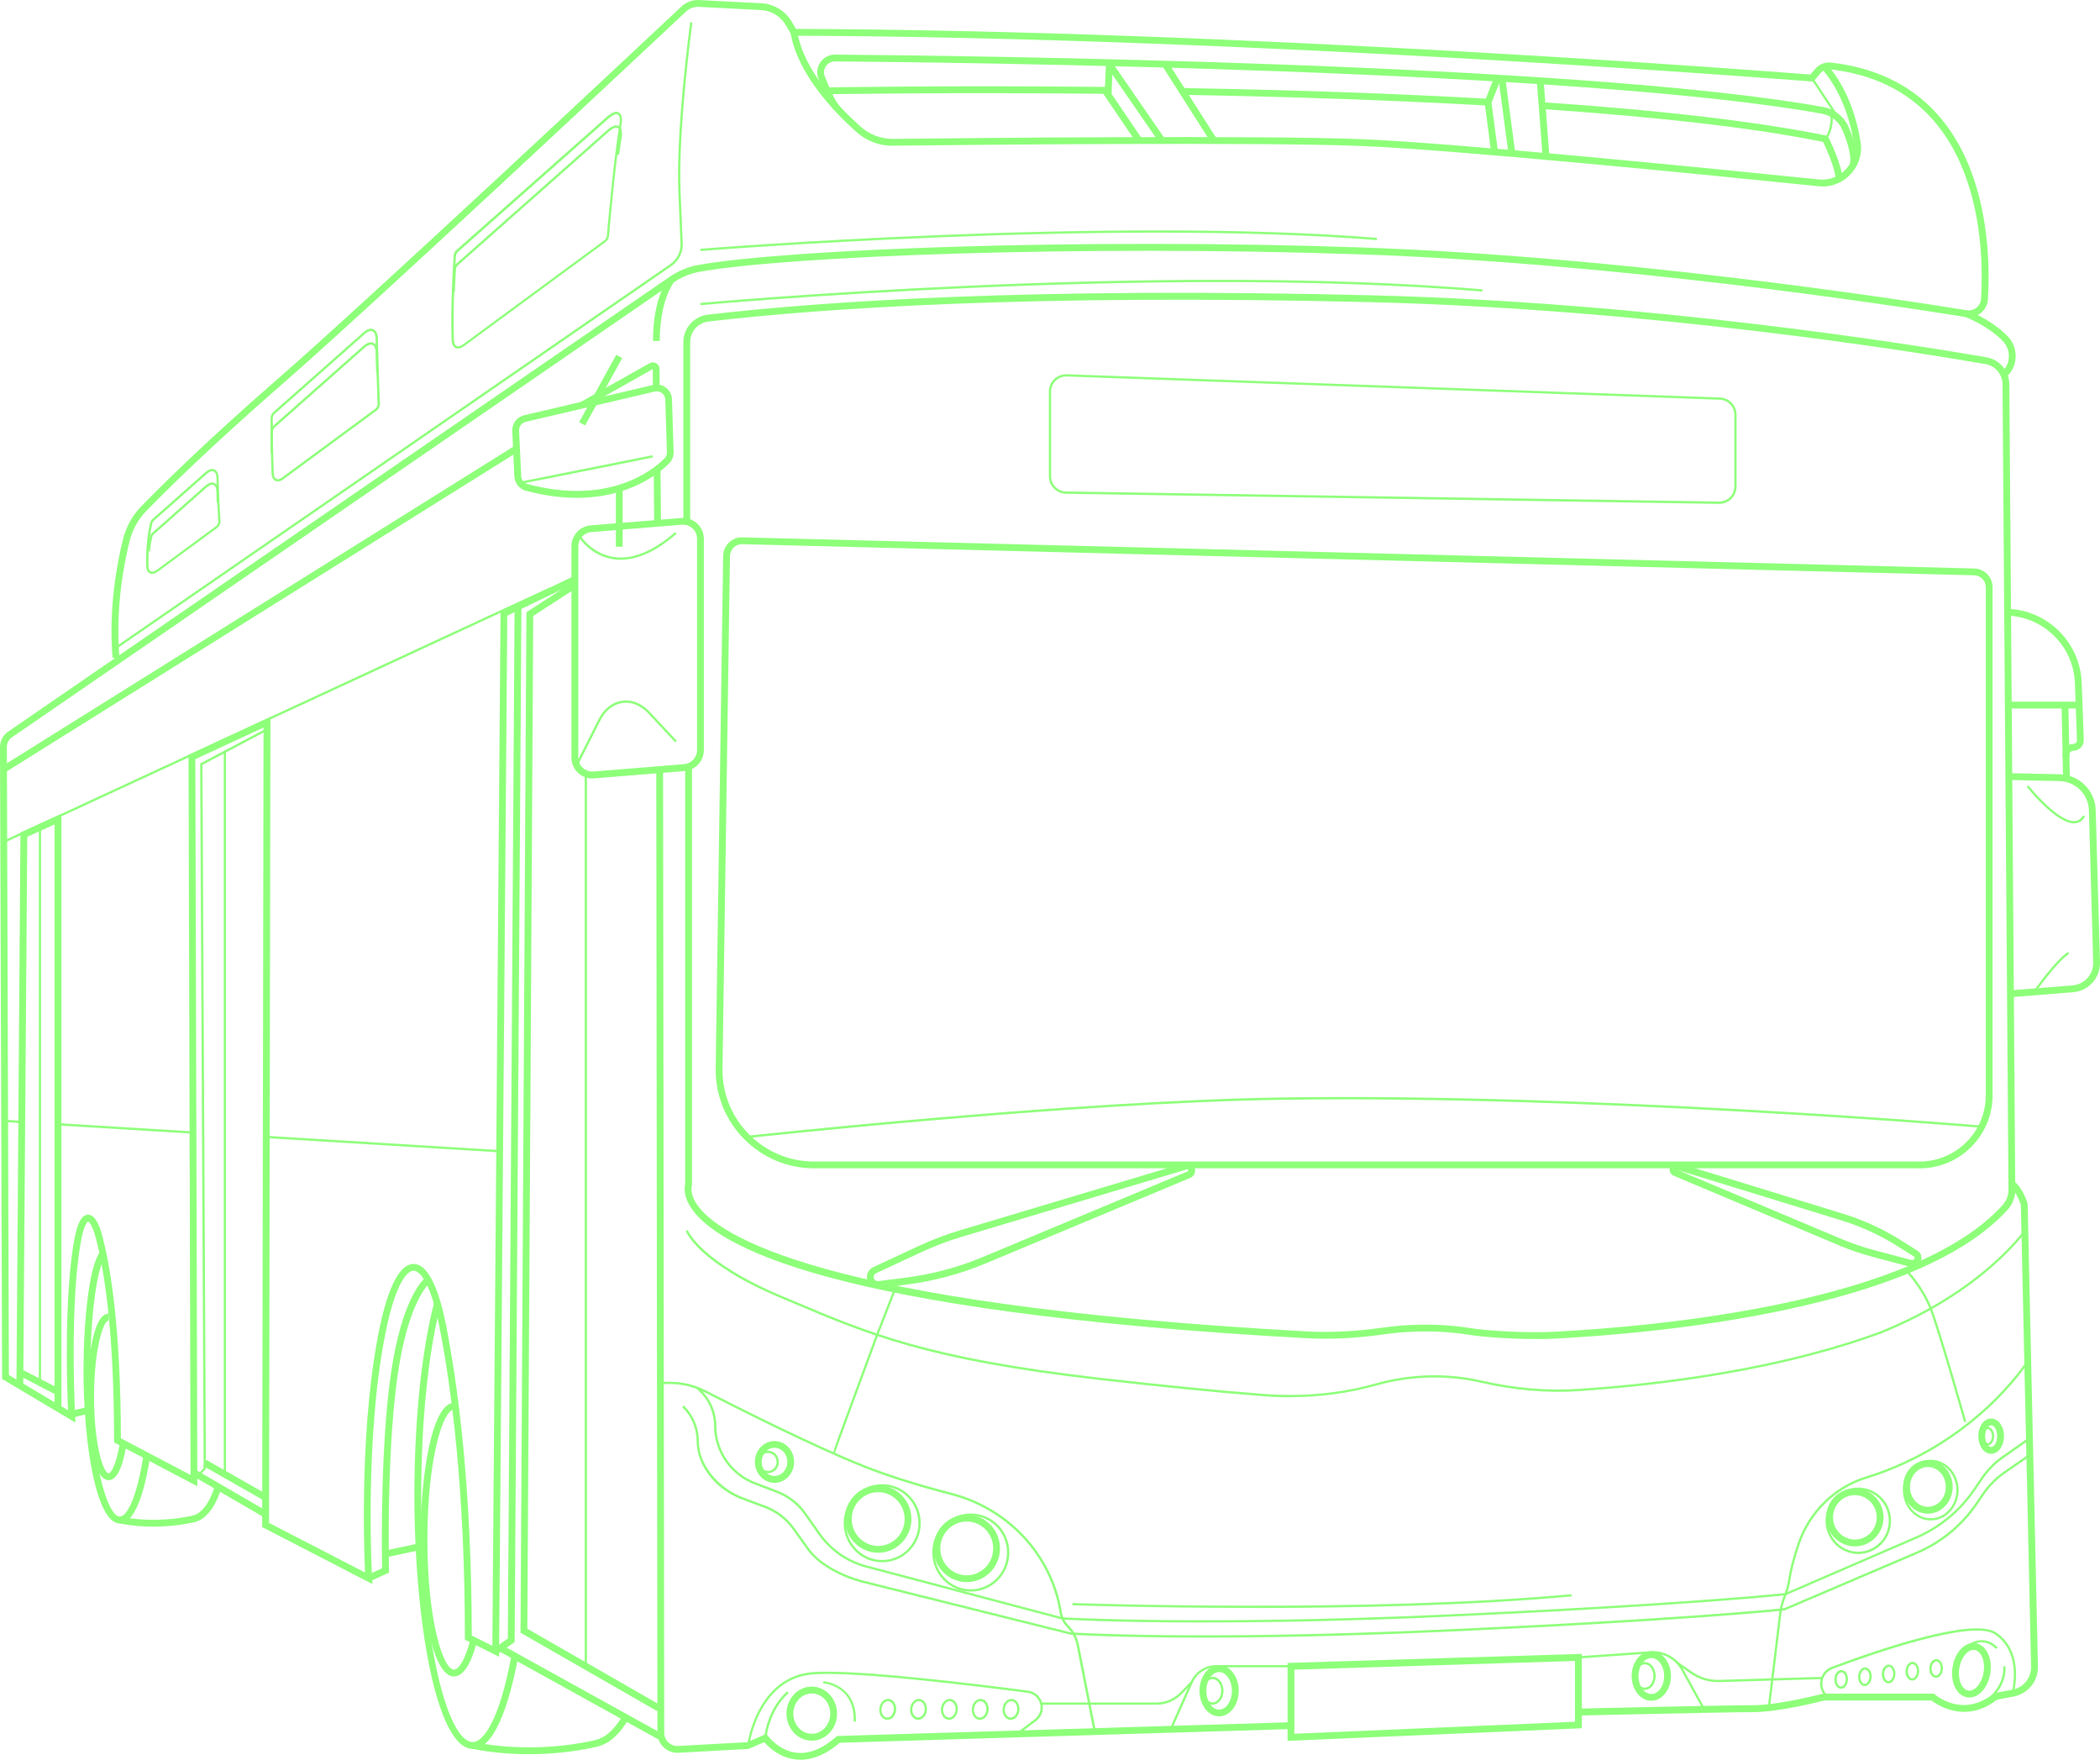 <?xml version="1.0" encoding="UTF-8"?> <svg xmlns="http://www.w3.org/2000/svg" id="_Слой_2" data-name="Слой 2" viewBox="0 0 382.01 320.07"><defs><style> .cls-1 { fill: #8dff79; stroke-width: 0px; } </style></defs><g id="_Слой_1-2" data-name="Слой 1"><g><path class="cls-1" d="m286.89,312.02l-.03-1.24c.27,0,27.01-.62,31.93-.62s12.68-2.07,12.76-2.09l.16-.02h20.1l.18.16c.2.18,5.04,4.3,10.63-.14l.12-.1,3.33-.63c2.02-.38,3.45-2.15,3.4-4.21l-1.86-84.01c-.27-.78-1.05-2.66-1.94-3.2l.65-1.06c1.48.9,2.4,3.66,2.5,3.97l.03.18,1.87,84.11c.06,2.66-1.8,4.95-4.41,5.45l-3.03.58c-5.71,4.44-10.86.97-11.91.16h-19.57c-.89.23-8.21,2.11-13,2.11s-31.63.61-31.9.62Z"></path><path class="cls-1" d="m145.61,320.07c-.31,0-.61-.02-.91-.05-2.96-.35-4.94-2.29-5.67-3.14l-2.88,1.23-12.72.7c-1.02.05-1.96-.3-2.7-.99-.73-.69-1.14-1.63-1.14-2.64l-.21-175.17h1.24s.21,175.17.21,175.17c0,.66.27,1.28.75,1.74.48.46,1.12.69,1.78.65l12.61-.69,3.46-1.52.29.41s1.95,2.66,5.14,3.03c2.32.27,4.75-.71,7.24-2.89l.17-.15,82.07-2.49.04,1.24-81.62,2.48c-2.4,2.05-4.79,3.09-7.13,3.09Z"></path><path class="cls-1" d="m107.75,141.6c-.95,0-1.88-.36-2.58-1.01-.78-.72-1.22-1.74-1.22-2.79v-38.45c0-1.96,1.53-3.63,3.49-3.79l16.49-1.34c1.05-.09,2.11.28,2.88.99.78.72,1.23,1.74,1.23,2.79v38.45c0,1.96-1.53,3.63-3.49,3.79l-16.49,1.34c-.1,0-.2.01-.31.01Zm16.5-46.16c-.07,0-.14,0-.21,0l-16.49,1.34c-1.32.11-2.35,1.23-2.35,2.55v38.45c0,.72.29,1.39.82,1.88.53.49,1.22.73,1.94.67l16.49-1.34c1.32-.11,2.35-1.23,2.35-2.55v-38.45c0-.72-.29-1.39-.82-1.88-.48-.44-1.08-.68-1.73-.68Z"></path><path class="cls-1" d="m104.93,90.55c-2.75,0-5.84-.37-9.27-1.29-1.19-.32-2.03-1.36-2.09-2.58l-.38-8.3c-.06-1.34.84-2.54,2.15-2.85l23.47-5.51c.82-.19,1.67,0,2.34.5.67.51,1.07,1.29,1.09,2.13l.3,9.57c.02.77-.28,1.53-.82,2.07-1.72,1.72-7.18,6.26-16.8,6.26Zm14.53-19.37c-.12,0-.24.01-.36.04l-23.47,5.51c-.73.17-1.23.84-1.2,1.58l.38,8.3c.03.68.5,1.26,1.17,1.44,14.82,3.95,22.79-2.56,24.88-4.65.31-.31.47-.71.46-1.15l-.3-9.57c-.01-.47-.24-.9-.61-1.18-.28-.21-.61-.32-.95-.32Z"></path><path class="cls-1" d="m94.64,88.03l-.08-.41c.12-.02,12.58-2.49,24.12-4.82l.08.41c-11.54,2.33-24,4.8-24.12,4.82Z"></path><path class="cls-1" d="m279.38,243.55c-4.24,0-9.21-.3-12.38-.8-6.18-.96-11.82-.54-15.45-.02-4.83.69-9.56.91-14.06.67-86.94-4.79-107.37-16.93-111.81-23.75-1.42-2.18-1.16-3.77-1.04-4.22v-75.96h1.24v76.16l-.04.11s-.42,1.32.96,3.36c3.59,5.3,21.56,18.15,110.76,23.06,4.41.24,9.06.02,13.81-.66,3.72-.53,9.49-.96,15.82.03,4.04.63,11.05.94,15.63.7,19.16-1.01,65.45-5.28,81.49-23.06.69-.76,1.06-1.76,1.05-2.8l-1.08-146.46c-.01-1.83-1.33-3.38-3.13-3.69-13.47-2.33-61.38-10.04-112.17-11.27-61.38-1.48-99.18,1.1-120.09,3.53-1.91.22-3.34,1.84-3.34,3.75v32.6h-1.24v-32.6c0-2.55,1.91-4.69,4.44-4.99,20.94-2.44,58.8-5.03,120.26-3.54,50.88,1.23,98.85,8.95,112.35,11.29,2.39.41,4.14,2.48,4.16,4.91l1.08,146.46c.01,1.36-.48,2.65-1.37,3.65-16.35,18.13-63.03,22.45-82.34,23.47-1.06.06-2.25.08-3.5.08Z"></path><path class="cls-1" d="m90.77,301.34l-6.2-3.1v-.38c0-27.32-2.53-45.86-4.65-56.6-1.47-7.45-3.38-10.12-4.68-10.13h0c-1.29,0-3.24,2.63-4.84,10.02-4.21,19.43-2.73,45.61-2.71,45.88l.06,1.09-20.06-10.36v-.38s.25-145.04.25-145.04l-12.41,5.75.37,132.25-15.15-7.98v-.38c0-19.9-1.79-30.95-3.3-36.72-.74-2.86-1.41-3.08-1.42-3.08,0,0-.66.26-1.22,3.17-2.23,11.47-1.15,32.04-1.14,32.25l.06,1.16-13.35-7.94v-.35S0,135.88,0,135.88c0-1.11.54-2.16,1.46-2.79l19.54-13.44-.52.04c-.77-9.21.87-17.53,1.91-21.67.56-2.24,1.71-4.29,3.32-5.94,3.69-3.79,11.8-11.83,24.66-23.03C66.77,54.78,114.54,10.03,123.95,1.2c.87-.82,2.06-1.26,3.26-1.19l11.26.58c2.33.12,4.42,1.4,5.59,3.41l.73,1.26c81.09.26,178.22,7.8,184.54,8.3l.87-1.03c.72-.85,1.81-1.28,2.94-1.14,28.77,3.34,29.07,33.79,28.48,43.05-.06.98-.54,1.9-1.31,2.51-.77.61-1.77.88-2.74.72-14.08-2.27-63.62-9.82-110.2-11.41-50.47-1.73-103.77.28-120.03,3.16-1.75.31-3.37.97-4.82,1.97L2.17,134.11c-.58.4-.93,1.06-.92,1.76l.37,114.23,10.75,6.4c-.19-4.54-.73-21.36,1.22-31.39.54-2.78,1.33-4.14,2.4-4.17h.04c1.06,0,1.92,1.31,2.62,4.01,1.51,5.8,3.31,16.86,3.34,36.66l12.67,6.67-.37-130.98,14.9-6.9v.97s-.25,145.63-.25,145.63l17.46,9.02c-.23-5.17-.96-27.79,2.79-45.13,1.09-5.02,3.02-10.99,6.05-10.99h.02c3.05.03,4.88,6.07,5.88,11.13,2.12,10.75,4.65,29.26,4.68,56.46l3.74,1.87,1.49-188.16,13.26-6.38.54,1.12-12.57,6.04-1.5,189.38ZM126.98,1.24c-.81,0-1.59.31-2.18.86-9.41,8.83-57.2,53.6-73.6,67.89-12.83,11.17-20.91,19.18-24.59,22.96-1.46,1.5-2.5,3.36-3.01,5.38-1.01,4-2.58,11.98-1.91,20.85L121.81,50.35c1.6-1.1,3.38-1.83,5.3-2.17,16.32-2.89,69.73-4.91,120.29-3.18,46.65,1.6,96.26,9.15,110.36,11.43.64.1,1.27-.06,1.77-.46.5-.4.8-.98.84-1.62.58-8.98.3-38.52-27.38-41.73-.71-.08-1.4.18-1.84.71l-1.28,1.52-.32-.03c-1.01-.08-101.66-8.07-185.12-8.32h-.36s-1.09-1.88-1.09-1.88c-.96-1.65-2.67-2.7-4.58-2.79l-11.26-.58c-.05,0-.11,0-.16,0Z"></path><path class="cls-1" d="m234.22,316.64v-14.17l53.53-1.65v13.53l-53.53,2.29Zm1.24-12.96v11.67l51.04-2.18v-11.06l-51.04,1.58Z"></path><path class="cls-1" d="m136.31,317.51l-.41-.05c.01-.12,1.62-11.85,11.1-13.22,6.72-.98,32.33,2.25,40.02,3.26,1.53.2,2.69,1.52,2.69,3.07,0,.97-.46,1.9-1.24,2.48l-3.32,2.49-.25-.33,3.32-2.49c.67-.5,1.07-1.31,1.07-2.15,0-1.34-1-2.49-2.33-2.66-7.68-1.01-33.23-4.24-39.91-3.26-9.17,1.33-10.74,12.75-10.75,12.86Z"></path><path class="cls-1" d="m139.42,316.13l-.41-.03c0-.05.42-5.09,4.17-8.46l.28.31c-3.62,3.26-4.03,8.13-4.03,8.18Z"></path><path class="cls-1" d="m362.51,308.69l-.28-.31s2.41-2.21,2.17-5.29l.41-.03c.25,3.29-2.2,5.54-2.3,5.63Z"></path><path class="cls-1" d="m332.2,308.69c-.87-.77-1.27-1.91-1.05-3.05.21-1.14.99-2.07,2.08-2.48,9.42-3.52,25.83-9,29.9-6.22,5.53,3.77,3.07,11.58,3.05,11.66l-.39-.13c.03-.08,2.38-7.6-2.89-11.19-4.07-2.77-22,3.46-29.53,6.27-.95.36-1.63,1.17-1.82,2.16-.18,1,.16,2,.92,2.67l-.27.31Z"></path><path class="cls-1" d="m309.8,310.97l-3.97-7.2c-1.1-2-3.28-3.17-5.55-3.02l-13.14.92-.03-.41,13.14-.92c2.44-.18,4.77,1.1,5.94,3.24l3.97,7.2-.36.2Z"></path><path class="cls-1" d="m213.17,314.61l-.38-.17,3.8-8.54c.82-1.84,2.65-3.04,4.67-3.04h13.58v.41h-13.58c-1.86,0-3.54,1.09-4.29,2.79l-3.8,8.54Z"></path><path class="cls-1" d="m221.77,312.19c-1.97,0-3.57-2.09-3.57-4.66s1.6-4.66,3.57-4.66,3.57,2.09,3.57,4.66-1.6,4.66-3.57,4.66Zm0-8.07c-1.26,0-2.33,1.56-2.33,3.42s1.07,3.42,2.33,3.42,2.33-1.56,2.33-3.42-1.07-3.42-2.33-3.42Z"></path><path class="cls-1" d="m300.39,309.35c-1.97,0-3.57-2.02-3.57-4.51s1.6-4.51,3.57-4.51,3.57,2.02,3.57,4.51-1.6,4.51-3.57,4.51Zm0-7.77c-1.28,0-2.33,1.46-2.33,3.27s1.04,3.27,2.33,3.27,2.33-1.46,2.33-3.27-1.04-3.27-2.33-3.27Z"></path><path class="cls-1" d="m299.21,307.38c-1.09,0-1.98-1.14-1.98-2.54s.89-2.54,1.98-2.54,1.98,1.14,1.98,2.54-.89,2.54-1.98,2.54Zm0-4.66c-.86,0-1.56.95-1.56,2.12s.7,2.12,1.56,2.12,1.56-.95,1.56-2.12-.7-2.12-1.56-2.12Z"></path><path class="cls-1" d="m220.59,310.07c-1.09,0-1.98-1.14-1.98-2.54s.89-2.54,1.98-2.54,1.98,1.14,1.98,2.54-.89,2.54-1.98,2.54Zm0-4.66c-.86,0-1.56.95-1.56,2.12s.7,2.12,1.56,2.12,1.56-.95,1.56-2.12-.7-2.12-1.56-2.12Z"></path><path class="cls-1" d="m140.89,269.71c-1.97,0-3.57-1.71-3.57-3.8s1.6-3.8,3.57-3.8,3.57,1.71,3.57,3.8-1.6,3.8-3.57,3.8Zm0-6.37c-1.28,0-2.33,1.15-2.33,2.56s1.04,2.56,2.33,2.56,2.33-1.15,2.33-2.56-1.04-2.56-2.33-2.56Z"></path><path class="cls-1" d="m147.67,316.61c-2.54,0-4.6-2.21-4.6-4.92s2.06-4.92,4.6-4.92,4.6,2.21,4.6,4.92-2.06,4.92-4.6,4.92Zm0-8.59c-1.85,0-3.36,1.65-3.36,3.67s1.51,3.67,3.36,3.67,3.36-1.65,3.36-3.67-1.51-3.67-3.36-3.67Z"></path><path class="cls-1" d="m139.71,267.96c-1.09,0-1.98-.92-1.98-2.05s.89-2.05,1.98-2.05,1.98.92,1.98,2.05-.89,2.05-1.98,2.05Zm0-3.68c-.86,0-1.56.73-1.56,1.63s.7,1.63,1.56,1.63,1.56-.73,1.56-1.63-.7-1.63-1.56-1.63Z"></path><path class="cls-1" d="m362.21,264.43c-1.31,0-2.33-1.41-2.33-3.21s1.03-3.21,2.33-3.21,2.33,1.41,2.33,3.21-1.03,3.21-2.33,3.21Zm0-5.18c-.52,0-1.09.81-1.09,1.97s.57,1.97,1.09,1.97,1.09-.81,1.09-1.97-.57-1.97-1.09-1.97Z"></path><path class="cls-1" d="m361.53,262.92c-.69,0-1.23-.75-1.23-1.7s.54-1.7,1.23-1.7,1.23.75,1.23,1.7-.54,1.7-1.23,1.7Zm0-2.99c-.44,0-.82.59-.82,1.29s.38,1.29.82,1.29.82-.59.82-1.29-.38-1.29-.82-1.29Z"></path><path class="cls-1" d="m352.17,305.17h-.04c-.34-.01-.66-.21-.88-.56-.21-.32-.31-.75-.29-1.19.02-.55.23-1.05.56-1.36.22-.2.46-.3.74-.29.34.01.66.21.88.56.21.33.31.75.29,1.19-.04.94-.58,1.66-1.26,1.66Zm.06-2.99c-.18,0-.33.1-.42.19-.25.23-.41.63-.43,1.07-.01.36.07.7.23.95.15.23.34.36.54.37,0,0,.01,0,.02,0,.44,0,.82-.57.85-1.26.01-.36-.07-.69-.23-.95-.15-.23-.34-.36-.54-.37,0,0-.01,0-.02,0Z"></path><path class="cls-1" d="m347.85,305.67h-.04c-.34-.01-.66-.21-.88-.56-.21-.32-.31-.75-.29-1.19.02-.55.23-1.05.56-1.36.22-.2.47-.29.74-.29.34.01.66.21.88.56.21.33.31.75.29,1.19-.04.94-.58,1.66-1.26,1.66Zm.06-2.99c-.18,0-.33.1-.42.19-.25.23-.41.63-.42,1.07-.01.36.07.7.23.95.15.23.34.36.54.37,0,0,.01,0,.02,0,.44,0,.82-.57.85-1.26.01-.36-.07-.69-.23-.95-.15-.23-.34-.36-.54-.37,0,0-.01,0-.02,0Z"></path><path class="cls-1" d="m334.9,307.16h-.04c-.34-.01-.66-.21-.88-.56-.21-.32-.31-.75-.29-1.19.02-.55.23-1.05.56-1.36.22-.2.46-.29.74-.29.34.01.66.21.88.56.21.32.31.75.29,1.19-.04.94-.58,1.66-1.26,1.66Zm.06-2.99c-.18,0-.33.1-.42.19-.25.23-.41.63-.43,1.07-.01.36.07.7.23.95.15.23.34.36.54.37,0,0,.01,0,.02,0,.44,0,.82-.57.85-1.26.01-.36-.07-.69-.23-.95-.15-.23-.34-.36-.54-.37,0,0-.01,0-.02,0Z"></path><path class="cls-1" d="m343.53,306.17h-.04c-.34-.01-.66-.21-.88-.56-.21-.32-.31-.75-.29-1.19.02-.55.23-1.05.56-1.36.22-.2.46-.3.74-.29.34.01.66.21.88.56.21.33.31.75.29,1.19-.04.94-.58,1.66-1.26,1.66Zm.06-2.99c-.18,0-.33.1-.42.19-.25.23-.41.63-.42,1.07-.01.36.07.7.23.95.15.23.34.36.54.37,0,0,.01,0,.02,0,.44,0,.82-.57.85-1.26.01-.36-.07-.69-.23-.95-.15-.23-.34-.36-.54-.37,0,0-.01,0-.02,0Z"></path><path class="cls-1" d="m339.21,306.67h-.03c-.69-.03-1.21-.79-1.17-1.75.02-.55.23-1.05.56-1.36.22-.2.48-.3.74-.29.34.01.66.21.88.56.21.32.31.74.29,1.19h0c-.02.44-.15.85-.38,1.16-.24.32-.55.5-.88.5Zm.06-2.99c-.18,0-.33.1-.42.19-.25.23-.41.63-.43,1.07-.03.7.33,1.3.77,1.32.21.03.41-.11.57-.33.18-.24.29-.57.3-.93h0c.01-.36-.07-.69-.23-.95-.15-.23-.34-.36-.54-.37,0,0-.01,0-.02,0Z"></path><path class="cls-1" d="m183.86,312.82s-.07,0-.11,0c-.42-.04-.79-.28-1.05-.67-.25-.38-.36-.87-.31-1.37.09-1.05.86-1.82,1.7-1.77.84.08,1.45.99,1.36,2.04h0c-.09,1-.79,1.77-1.59,1.77Zm.12-3.4c-.59,0-1.11.61-1.18,1.39-.04.41.05.8.25,1.1.19.29.45.46.74.49.6.04,1.18-.57,1.25-1.39.07-.82-.37-1.54-.99-1.59-.03,0-.05,0-.08,0Z"></path><path class="cls-1" d="m178.25,312.82s-.08,0-.11,0c-.42-.04-.79-.28-1.05-.67-.25-.38-.36-.87-.31-1.37.04-.5.24-.96.55-1.29.32-.35.73-.52,1.15-.48.42.04.79.28,1.05.67.25.38.36.87.31,1.37h0c-.04.5-.24.96-.55,1.29-.29.31-.66.48-1.04.48Zm.11-3.4c-.26,0-.52.12-.74.35-.25.26-.4.63-.44,1.04s.05.8.25,1.1c.19.29.45.46.74.49.29.02.58-.1.81-.35.25-.26.4-.63.44-1.04h0c.04-.41-.05-.8-.25-1.1-.19-.29-.45-.46-.74-.49-.03,0-.05,0-.08,0Z"></path><path class="cls-1" d="m161.43,312.82s-.08,0-.11,0c-.42-.04-.79-.28-1.05-.67-.25-.38-.36-.87-.31-1.37.04-.5.24-.96.55-1.29.32-.35.74-.52,1.15-.48.42.04.79.28,1.05.67.25.38.36.87.31,1.37h0c-.04.5-.24.96-.55,1.29-.29.31-.66.48-1.04.48Zm.11-3.4c-.26,0-.52.12-.74.35-.25.26-.4.63-.44,1.04s.05.8.25,1.1c.19.29.45.46.74.49.28.02.58-.1.81-.35.25-.26.4-.63.44-1.04h0c.04-.41-.05-.8-.25-1.1-.19-.29-.45-.46-.74-.49-.03,0-.05,0-.08,0Z"></path><path class="cls-1" d="m172.64,312.82s-.07,0-.11,0c-.84-.08-1.45-.99-1.36-2.04.09-1.05.88-1.82,1.7-1.77.42.04.79.28,1.05.67.25.38.36.87.31,1.37h0c-.09,1-.79,1.77-1.59,1.77Zm.12-3.4c-.59,0-1.11.61-1.18,1.39-.07.82.37,1.54.99,1.59.61.05,1.18-.57,1.25-1.39.04-.41-.05-.8-.25-1.1-.19-.29-.45-.46-.74-.49-.03,0-.05,0-.08,0Z"></path><path class="cls-1" d="m167.03,312.82s-.07,0-.11,0c-.42-.04-.79-.28-1.05-.67-.25-.38-.36-.87-.31-1.37.09-1.05.88-1.82,1.7-1.77.84.08,1.45.99,1.36,2.04h0c-.09,1-.79,1.77-1.59,1.77Zm.12-3.4c-.59,0-1.11.61-1.18,1.39-.04.41.05.8.25,1.1.19.29.45.46.74.49.61.04,1.18-.57,1.25-1.39.07-.82-.37-1.54-.99-1.59-.03,0-.05,0-.08,0Z"></path><path class="cls-1" d="m160.48,284.16c-3.86,0-7.01-3.18-7.01-7.1s3.14-7.1,7.01-7.1,7.01,3.18,7.01,7.1-3.14,7.1-7.01,7.1Zm0-13.79c-3.64,0-6.59,3-6.59,6.69s2.96,6.69,6.59,6.69,6.59-3,6.59-6.69-2.96-6.69-6.59-6.69Z"></path><path class="cls-1" d="m159.75,282.43c-3.34,0-6.05-2.75-6.05-6.13s2.72-6.13,6.05-6.13,6.05,2.75,6.05,6.13-2.72,6.13-6.05,6.13Zm0-11.02c-2.65,0-4.81,2.19-4.81,4.89s2.16,4.89,4.81,4.89,4.81-2.19,4.81-4.89-2.16-4.89-4.81-4.89Z"></path><path class="cls-1" d="m176.6,289.49c-3.86,0-7.01-3.18-7.01-7.1s3.14-7.1,7.01-7.1,7.01,3.18,7.01,7.1-3.14,7.1-7.01,7.1Zm0-13.79c-3.64,0-6.59,3-6.59,6.69s2.96,6.69,6.59,6.69,6.59-3,6.59-6.69-2.96-6.69-6.59-6.69Z"></path><path class="cls-1" d="m175.86,287.77c-3.34,0-6.05-2.75-6.05-6.13s2.72-6.13,6.05-6.13,6.05,2.75,6.05,6.13-2.72,6.13-6.05,6.13Zm0-11.02c-2.65,0-4.81,2.19-4.81,4.89s2.16,4.89,4.81,4.89,4.81-2.19,4.81-4.89-2.16-4.89-4.81-4.89Z"></path><path class="cls-1" d="m338.04,282.66c-3.28,0-5.96-2.71-5.96-6.04s2.67-6.04,5.96-6.04,5.96,2.71,5.96,6.04-2.67,6.04-5.96,6.04Zm0-11.66c-3.06,0-5.54,2.52-5.54,5.62s2.49,5.62,5.54,5.62,5.54-2.52,5.54-5.62-2.49-5.62-5.54-5.62Z"></path><path class="cls-1" d="m337.42,281.27c-2.88,0-5.22-2.37-5.22-5.28s2.34-5.28,5.22-5.28,5.22,2.37,5.22,5.28-2.34,5.28-5.22,5.28Zm0-9.32c-2.19,0-3.97,1.81-3.97,4.04s1.78,4.04,3.97,4.04,3.97-1.81,3.97-4.04-1.78-4.04-3.97-4.04Z"></path><path class="cls-1" d="m358.26,308.76c-.13,0-.26,0-.39-.03-1.93-.29-3.11-2.69-2.69-5.45s2.26-4.7,4.19-4.4c.97.15,1.78.83,2.28,1.92.46,1,.61,2.25.41,3.52-.39,2.57-2.02,4.43-3.8,4.43Zm.73-8.66c-1.14,0-2.29,1.48-2.58,3.37-.3,2,.45,3.85,1.65,4.03,1.18.18,2.47-1.35,2.78-3.36h0c.16-1.03.05-2.03-.31-2.82-.32-.7-.79-1.13-1.33-1.21-.06,0-.13-.01-.2-.01Z"></path><path class="cls-1" d="m351.22,276.55c-2.8,0-5.07-2.48-5.07-5.52s2.27-5.52,5.07-5.52,5.07,2.48,5.07,5.52-2.27,5.52-5.07,5.52Zm0-10.62c-2.57,0-4.66,2.29-4.66,5.11s2.09,5.11,4.66,5.11,4.66-2.29,4.66-5.11-2.09-5.11-4.66-5.11Z"></path><path class="cls-1" d="m350.7,275.32c-2.48,0-4.51-2.18-4.51-4.87s2.02-4.87,4.51-4.87,4.51,2.18,4.51,4.87-2.02,4.87-4.51,4.87Zm0-8.49c-1.8,0-3.26,1.62-3.26,3.62s1.46,3.62,3.26,3.62,3.26-1.63,3.26-3.62-1.46-3.62-3.26-3.62Z"></path><path class="cls-1" d="m198.94,314.99l-3.1-15.77c-.24-1.23-.84-2.35-1.72-3.23-.74-.74-1.22-1.69-1.39-2.74-.02-.14-.05-.28-.07-.42-1.78-10.06-9.49-18.26-19.63-20.89-6.29-1.63-11.67-3.33-16-5.06-9.15-3.64-23.21-10.74-28.83-13.62-1.94-.99-4.11-1.52-6.29-1.52h-1.9v-.41h1.9c2.25,0,4.49.54,6.48,1.56,5.62,2.88,19.66,9.97,28.79,13.6,4.32,1.72,9.69,3.41,15.96,5.04,10.3,2.67,18.12,11,19.94,21.22.02.14.05.28.07.42.15.97.59,1.84,1.27,2.51.94.94,1.58,2.13,1.84,3.44l3.1,15.77-.41.08Z"></path><path class="cls-1" d="m321.98,310.61l-.41-.05,2.05-16.96c.12-1.04.37-2.06.74-3.04l.25-.68c.31-.83.52-1.59.63-2.32.31-2.04.91-4.36,1.78-6.9,2-5.8,6.62-10.33,12.38-12.1,19.84-6.13,29.19-20.9,29.28-21.05l.35.22c-.09.15-9.52,15.05-29.51,21.23-5.63,1.74-10.15,6.17-12.11,11.84-.86,2.51-1.46,4.81-1.76,6.82-.11.76-.33,1.54-.65,2.4l-.25.68c-.36.95-.6,1.94-.72,2.94l-2.05,16.96Z"></path><path class="cls-1" d="m219.29,295.12c-16.74,0-25.88-.53-26.03-.54l-35.76-9.46c-3.46-.92-6.5-3.03-8.57-5.95l-2.63-3.73c-1.27-1.79-3.02-3.15-5.07-3.93l-3.99-1.52c-4.4-1.67-7.35-5.95-7.35-10.65,0-2.3-.94-4.55-2.58-6.16l-.62-.61.29-.29.62.61c1.72,1.69,2.71,4.04,2.71,6.45,0,4.53,2.85,8.65,7.08,10.26l3.99,1.52c2.13.81,3.95,2.22,5.26,4.08l2.63,3.73c2.01,2.84,4.97,4.9,8.33,5.79l35.72,9.46c.21,0,25.51,1.47,69.39-.5,43.02-1.93,61.18-3.83,62.04-3.92l23.75-10.28c4.28-1.85,7.92-4.87,10.53-8.73l1.28-1.89c1.07-1.59,2.41-2.95,3.98-4.05l4.66-3.26.24.34-4.66,3.26c-1.53,1.07-2.83,2.39-3.88,3.94l-1.28,1.89c-2.66,3.92-6.36,6.99-10.71,8.87l-23.84,10.31c-.18.02-18.2,1.96-62.1,3.93-17.61.79-32.23,1.02-43.44,1.02Z"></path><path class="cls-1" d="m218.92,297.87c-15.99,0-24.04-.53-24.18-.54l-37.92-9.46c-3.23-.84-7.77-2.91-9.95-5.95l-2.67-3.73c-1.28-1.79-3.06-3.15-5.14-3.93l-4.05-1.51c-4.88-1.83-8.29-6.21-8.29-10.65,0-2.3-.95-4.54-2.62-6.16l.29-.3c1.74,1.69,2.74,4.04,2.74,6.45,0,4.77,4.04,8.77,8.02,10.26l4.05,1.51c2.16.81,4,2.22,5.33,4.08l2.67,3.73c2.12,2.96,6.55,4.97,9.71,5.79l37.88,9.46c.18,0,22.47,1.47,66.92-.49,43.6-1.93,61.99-3.83,62.85-3.92l24.07-10.28c4.33-1.85,8.02-4.87,10.67-8.73l1.3-1.89c1.09-1.59,2.45-2.95,4.04-4.04l4.72-3.26.23.34-4.72,3.26c-1.55,1.07-2.87,2.4-3.93,3.94l-1.3,1.89c-2.69,3.92-6.44,6.99-10.85,8.87l-24.15,10.31c-.18.02-18.44,1.96-62.91,3.93-17.84.79-32.11,1.02-42.83,1.02Z"></path><path class="cls-1" d="m210.38,310.07h-20.86v-.41h20.86c1.6,0,3.17-.66,4.29-1.8l1.97-2.01.29.29-1.97,2.01c-1.2,1.22-2.87,1.93-4.58,1.93Z"></path><path class="cls-1" d="m312.49,305.96c-1.74,0-3.47-.54-4.9-1.53l-2.59-1.8.24-.34,2.59,1.8c1.42.99,3.15,1.51,4.89,1.46l18.74-.55v.41s-18.73.55-18.73.55c-.08,0-.16,0-.25,0Z"></path><path class="cls-1" d="m234.72,254.15c-1.64,0-3.3-.06-4.97-.2-8.39-.65-18.43-1.65-29.83-2.96-31.08-3.56-42.03-8.19-55.89-14.06l-2.04-.86c-14.94-6.29-17.16-11.93-17.25-12.17l.39-.14c.02.06,2.29,5.72,17.02,11.93l2.04.86c13.83,5.85,24.76,10.47,55.78,14.03,11.4,1.3,21.43,2.3,29.81,2.95,7.14.55,14.03-.09,20.49-1.91,4.39-1.24,11.28-2.33,19.15-.53,6.23,1.43,12.32,1.93,18.12,1.51,8.06-.59,32.57-2.4,54.4-10.39,18.59-7.46,26.2-18.39,26.28-18.5l.34.23c-.08.11-7.75,11.14-26.47,18.65-21.89,8.02-46.45,9.83-54.52,10.42-5.84.43-11.97-.08-18.24-1.52-7.79-1.78-14.6-.7-18.95.52-4.99,1.41-10.24,2.12-15.66,2.12Z"></path><path class="cls-1" d="m228.29,292.47c-18.74,0-32.93-.48-33.2-.49v-.41c.55.02,53.83,1.82,90.77-1.61l.04.41c-17.99,1.67-39.85,2.11-57.61,2.11Z"></path><path class="cls-1" d="m155.69,313.14l-.41-.02c.24-6.42-5.29-6.92-5.52-6.93l.03-.41c.06,0,6.16.53,5.9,7.36Z"></path><path class="cls-1" d="m357.64,299.93l-.29-.29s3.06-2.96,6.05,0l-.29.29c-2.7-2.67-5.36-.11-5.47,0Z"></path><path class="cls-1" d="m364.97,68.61l-.88-.88.22-.22c.73-.73,1.13-1.71,1.12-2.75,0-1.06-.43-2.06-1.19-2.82-2.91-2.88-6.77-4.3-6.81-4.32l.42-1.17c.17.06,4.15,1.53,7.26,4.6,1,.99,1.55,2.3,1.56,3.7,0,1.37-.52,2.66-1.49,3.63l-.22.22Z"></path><path class="cls-1" d="m127.43,55.51l-.04-.41c.82-.08,82.35-7.47,142.28-2.48l-.04.41c-59.89-4.98-141.39,2.41-142.21,2.48Z"></path><path class="cls-1" d="m337.75,30.05l-1.22-.22c.24-1.33-.23-3.45-1.35-6.13-.66-1.58-2.07-2.71-3.78-3.02-44.33-8.01-157.31-9.33-179.5-9.51h-.02c-.66,0-1.26.31-1.63.86-.38.55-.46,1.23-.21,1.86,1.5,3.8,2.27,4.94,2.59,5.27l-.9.86c-.68-.71-1.64-2.62-2.84-5.67-.4-1-.27-2.13.34-3.02.6-.88,1.59-1.4,2.65-1.4,0,0,.02,0,.03,0,22.22.18,135.29,1.5,179.72,9.53,2.12.38,3.88,1.79,4.71,3.76,1.23,2.95,1.71,5.24,1.43,6.83Z"></path><path class="cls-1" d="m331.51,33.91c-.24,0-.49-.01-.74-.04-19.43-1.99-66.47-6.68-83.49-7.33-18.45-.71-69.54-.21-84.75-.04-2.53.08-4.95-.87-6.81-2.55-3.92-3.51-10.68-10.51-11.9-17.97l1.22-.2c1.15,7.08,7.7,13.84,11.5,17.25,1.61,1.44,3.69,2.23,5.87,2.23h.1c15.23-.17,66.34-.67,84.82.04,17.06.66,64.13,5.35,83.57,7.34,1.83.18,3.59-.47,4.84-1.81,1.25-1.34,1.79-3.14,1.48-4.94-.94-5.51-2.89-10-5.8-13.35l.94-.81c3.06,3.53,5.11,8.22,6.08,13.96.37,2.19-.28,4.38-1.8,6-1.35,1.44-3.19,2.24-5.14,2.24Z"></path><rect class="cls-1" x="331.86" y="13.46" width=".41" height="8.93" transform="translate(45.28 186.28) rotate(-33.5)"></rect><path class="cls-1" d="m333.91,32.54c-.03-1.87-1.77-5.68-2.27-6.73-12.2-2.48-29.41-4.49-51.15-5.98l.09-1.24c21.98,1.51,39.34,3.55,51.62,6.07l.3.06.13.27c.1.21,2.49,5.09,2.53,7.53l-1.24.02Z"></path><path class="cls-1" d="m270.65,19.21c-16.44-.94-35.13-1.6-55.54-1.96l.02-1.24c20.43.36,39.13,1.02,55.59,1.96l-.07,1.24Z"></path><path class="cls-1" d="m332.23,25.39l-.32-.26c1.4-1.73,1.05-4.43,1.04-4.46l.41-.06c.02.12.38,2.9-1.13,4.77Z"></path><rect class="cls-1" x="215.76" y="10.38" width="1.24" height="16.47" transform="translate(23.89 119.19) rotate(-32.5)"></rect><rect class="cls-1" x="205.86" y="9.87" width="1.24" height="17.21" transform="translate(26.03 120.51) rotate(-34.6)"></rect><rect class="cls-1" x="203.49" y="15.5" width="1.24" height="11.01" transform="translate(23.35 118.09) rotate(-34.12)"></rect><rect class="cls-1" x="280.09" y="14.67" width="1.24" height="13.81" transform="translate(-.83 21.55) rotate(-4.39)"></rect><rect class="cls-1" x="273.5" y="14.2" width="1.24" height="13.78" transform="translate(-.39 36.29) rotate(-7.57)"></rect><path class="cls-1" d="m150.47,17.14l-.02-1.24c.22,0,21.82-.39,50.56-.09l.17-4.17,1.24.05-.21,5.38h-.6c-29.01-.31-50.91.07-51.12.07Z"></path><polygon class="cls-1" points="271.26 27.72 270.05 18.53 271.83 14.03 272.99 14.48 271.32 18.69 272.49 27.56 271.26 27.72"></polygon><path class="cls-1" d="m21.11,118.07l-.23-.34L121.92,48.04c1.23-.85,1.93-2.25,1.87-3.75l-.39-9.25c-.49-11.64,2.13-30.81,2.15-31l.41.06c-.03.19-2.64,19.32-2.15,30.93l.39,9.25c.07,1.64-.7,3.17-2.05,4.11L21.11,118.07Z"></path><path class="cls-1" d="m127.43,45.66l-.03-.41c.73-.06,74.11-5.92,123.07-1.99l-.03.41c-48.93-3.93-122.27,1.93-123,1.99Z"></path><g><path class="cls-1" d="m27.7,104.39c-.16,0-.31-.03-.45-.1-.41-.2-.65-.68-.67-1.33-.09-3.81.44-6.68.68-7.74h0c.07-.32.24-.61.49-.84l9.6-8.5c.6-.53,1.19-.71,1.66-.51.47.21.74.76.76,1.57.05,2.52.16,5.13.34,7.75.04.54-.2,1.05-.64,1.37l-10.77,7.93c-.35.26-.7.39-1.01.39Zm10.92-18.68c-.28,0-.63.17-.98.48l-9.6,8.5c-.19.17-.31.38-.36.62h0c-.23,1.04-.76,3.87-.67,7.64.01.49.17.84.43.97.26.13.64.04,1.03-.25l10.77-7.93c.32-.24.5-.61.47-1.01-.18-2.63-.29-5.24-.34-7.77-.01-.63-.2-1.06-.51-1.2-.07-.03-.15-.05-.24-.05Z"></path><path class="cls-1" d="m50.54,87.57c-.16,0-.31-.03-.45-.1-.42-.2-.66-.67-.69-1.32-.12-3.13-.19-6.51-.19-10.05h0c0-.45.19-.88.53-1.18l16.37-14.49c.66-.58,1.3-.78,1.81-.55.51.22.8.83.82,1.71.08,3.67.2,7.64.37,11.8.02.52-.22,1.02-.64,1.33l-16.92,12.46c-.35.26-.7.39-1.01.39Zm-.92-11.47c0,3.54.07,6.91.19,10.04.02.48.18.83.45.96.27.13.65.04,1.04-.25l16.92-12.46c.31-.23.49-.6.47-.98-.17-4.17-.3-8.14-.37-11.81-.01-.69-.22-1.18-.57-1.33-.35-.15-.85.02-1.37.48l-16.37,14.49c-.25.22-.39.54-.39.87h0Z"></path><path class="cls-1" d="m83.35,63.4c-.17,0-.33-.04-.48-.11-.44-.21-.69-.71-.72-1.4-.14-4.13-.02-9.29.36-15.36h0c.03-.42.21-.8.53-1.08l27.43-24.28c.84-.74,1.59-1,2.1-.72s.69,1.05.51,2.15c-1.04,6.26-2.02,17.12-2.29,20.3-.04.45-.27.86-.64,1.13l-25.73,18.94c-.37.27-.74.41-1.08.41Zm-.42-16.83h0c-.37,6.05-.49,11.2-.35,15.32.02.52.19.9.48,1.04.29.14.7.04,1.13-.27l25.73-18.94c.27-.2.44-.5.47-.83.28-3.18,1.25-14.06,2.3-20.33.15-.89.04-1.54-.3-1.72-.34-.19-.94.06-1.62.67l-27.43,24.28c-.23.21-.37.49-.39.8Z"></path></g><g><path class="cls-1" d="m27.24,100.29l-.41-.05c.14-1.16.31-2.03.43-2.56.07-.32.24-.61.49-.84l9.6-8.5c.6-.53,1.19-.71,1.66-.5.47.21.74.76.76,1.57.01.68.03,1.36.05,2.03h-.41c-.02-.66-.04-1.34-.05-2.03-.01-.63-.2-1.06-.51-1.2-.31-.13-.75.02-1.22.44l-9.6,8.5c-.19.17-.31.38-.36.62-.11.52-.28,1.38-.42,2.52Z"></path><path class="cls-1" d="m49.24,82.39c-.02-1.34-.03-2.62-.03-3.82,0-.45.19-.88.53-1.18l16.37-14.49c.66-.58,1.3-.78,1.81-.55.51.22.8.83.82,1.71.03,1.25.06,2.47.09,3.67h-.41c-.03-1.19-.06-2.42-.09-3.66-.01-.69-.22-1.18-.57-1.33-.35-.15-.85.02-1.37.48l-16.37,14.49c-.25.22-.39.54-.39.87,0,1.2,0,2.48.03,3.82h-.41Z"></path><path class="cls-1" d="m82.7,53.2l-.41-.02c.06-1.33.13-2.74.22-4.18.03-.42.21-.8.53-1.08l27.43-24.28c.84-.74,1.59-1,2.1-.72.51.28.69,1.05.51,2.15-.15.89-.3,1.9-.46,3.1l-.41-.06c.16-1.2.32-2.22.47-3.11.15-.89.04-1.54-.3-1.72-.33-.18-.94.06-1.62.67l-27.43,24.28c-.23.21-.37.49-.39.8-.08,1.36-.16,2.76-.22,4.18Z"></path></g><rect class="cls-1" x="-7.75" y="110.2" width="109.93" height="1.24" transform="translate(-51.57 41.89) rotate(-32.01)"></rect><rect class="cls-1" x="118.96" y="85.42" width="1.24" height="9.77" transform="translate(-.83 1.12) rotate(-.53)"></rect><path class="cls-1" d="m106.2,74.22l-.61-1.08,12.56-7.07c.38-.21.84-.21,1.22,0,.38.22.61.61.61,1.05l.03,3.43h-1.24s-.03-3.42-.03-3.42l-12.54,7.08Z"></path><path class="cls-1" d="m120.02,62.02h-1.24c0-8.09,2.8-11.42,2.92-11.56l.94.81-.47-.41.47.4s-2.62,3.18-2.62,10.75Z"></path><polygon class="cls-1" points="11.17 255.79 9.93 255.79 9.93 149.95 4.96 152.21 4.23 252.02 2.99 252.01 3.72 151.41 11.17 148.03 11.17 255.79"></polygon><g><rect class="cls-1" x="69.45" y="186.83" width=".41" height="42.52" transform="translate(-142.29 264.92) rotate(-86.5)"></rect><rect class="cls-1" x="22.62" y="192.94" width=".41" height="24.57" transform="translate(-183.41 215.5) rotate(-86.5)"></rect><rect class="cls-1" x="2.19" y="202.41" width=".41" height="3.13" transform="translate(-201.35 193.95) rotate(-86.51)"></rect></g><rect class="cls-1" x="41.14" y="263.91" width="1.24" height="15.43" transform="translate(-214.13 171.4) rotate(-59.87)"></rect><rect class="cls-1" x="42.22" y="262.81" width="1.24" height="12.87" transform="translate(-212.3 173.17) rotate(-60.32)"></rect><rect class="cls-1" x="104.98" y="290.99" width="1.24" height="33.65" transform="translate(-214.85 251.13) rotate(-61.03)"></rect><polygon class="cls-1" points="119.55 311.24 94.68 296.97 94.69 296.61 95.76 111.36 104.23 105.87 104.9 106.92 97 112.03 95.93 296.25 120.17 310.17 119.55 311.24"></polygon><polygon class="cls-1" points="90.51 300.85 89.8 299.83 92.38 298.03 93.61 110.53 94.85 110.54 93.62 298.68 90.51 300.85"></polygon><rect class="cls-1" x="40.7" y="136.58" width=".41" height="131.56"></rect><rect class="cls-1" x="7.06" y="150.48" width=".41" height="101"></rect><rect class="cls-1" x="6.64" y="247.76" width="1.24" height="7.44" transform="translate(-219.27 142.03) rotate(-62.56)"></rect><rect class="cls-1" x="106.36" y="140.98" width=".41" height="162.09"></rect><polygon class="cls-1" points="35.42 269.43 35.11 269.16 37.05 266.98 36.41 138.87 48.45 132.5 48.65 132.87 36.83 139.12 37.46 267.14 35.42 269.43"></polygon><path class="cls-1" d="m86,318.1c-6.65,0-10.62-23.46-10.62-46.14,0-13.53,1.31-26.29,3.59-35.01l1.2.31c-2.25,8.63-3.55,21.28-3.55,34.7,0,26.86,4.85,44.9,9.38,44.9,1.98,0,4.86-4.08,7-15.51l1.22.23c-1.16,6.17-3.76,16.53-8.22,16.53Z"></path><path class="cls-1" d="m82.59,304.94c-3.95,0-6.09-12.82-6.09-24.89s2.13-24.89,6.09-24.89v1.24c-2.02,0-4.84,9-4.84,23.64s2.82,23.64,4.84,23.64c.76,0,1.94-1.44,2.99-5.5l1.2.31c-1.1,4.27-2.51,6.43-4.19,6.43Z"></path><path class="cls-1" d="m96.23,319.07c-3.14,0-6.66-.26-10.36-.98l.24-1.22c10.12,1.97,18.84.41,22.12-.36.8-.19,1.51-.52,2.13-.99,1.08-.83,2.06-2,2.9-3.47l1.08.62c-.92,1.62-2.01,2.92-3.22,3.84-.76.58-1.63.99-2.6,1.21-2.16.5-6.62,1.35-12.28,1.35Z"></path><path class="cls-1" d="m21.8,277.1c-4.29,0-6.61-14.36-6.61-27.86,0-8.45.94-18.79,3.01-21.55l.99.74c-1.57,2.1-2.76,11.04-2.76,20.8,0,16.49,3.12,26.62,5.36,26.62,1.32,0,3.17-3.55,4.35-11.48l1.23.18c-.7,4.68-2.34,12.54-5.58,12.54Z"></path><path class="cls-1" d="m19.76,269.22c-3.08,0-3.89-9.91-3.89-15.14s.81-15.14,3.89-15.14v1.24c-.9,0-2.65,4.91-2.65,13.9s1.75,13.9,2.65,13.9c.38,0,1.37-1.36,2.05-5.55l1.22.2c-.71,4.38-1.81,6.6-3.27,6.6Z"></path><path class="cls-1" d="m27.92,277.68c-1.9,0-4.01-.16-6.24-.59l.24-1.22c6.01,1.17,11.19.24,13.13-.21.44-.1.84-.29,1.18-.55,1.2-.92,2.14-2.51,2.86-4.87l1.19.36c-.8,2.62-1.88,4.42-3.29,5.5-.48.37-1.04.63-1.65.77-1.3.3-4,.81-7.41.81Z"></path><path class="cls-1" d="m67.32,287.62l-.52-1.13,2.71-1.24c-.06-3.22-.37-24.54,2-37.86,2.21-12.41,5.87-15.02,6.03-15.13l.7,1.03-.35-.51.36.51s-3.42,2.57-5.51,14.32c-2.54,14.24-1.98,37.79-1.97,38.02v.41s-3.44,1.57-3.44,1.57Z"></path><rect class="cls-1" x="12.97" y="256.26" width="3.11" height="1.24" transform="translate(-61.02 10.93) rotate(-13.84)"></rect><rect class="cls-1" x="70.02" y="281.39" width="6.26" height="1.24" transform="translate(-57.44 21.57) rotate(-12.09)"></rect><path class="cls-1" d="m349.2,212.5h-201.1c-4.83,0-9.36-1.9-12.76-5.34-3.39-3.44-5.22-8-5.15-12.83l1.36-93.22c.01-.92.39-1.78,1.05-2.42.67-.64,1.52-1,2.46-.95l224.07,5.66c1.87.05,3.34,1.55,3.34,3.42v92.42c0,7.32-5.95,13.27-13.27,13.27Zm-214.23-113.52c-.57,0-1.1.21-1.51.61-.42.41-.66.95-.67,1.54l-1.36,93.22c-.07,4.5,1.64,8.74,4.8,11.95,3.16,3.2,7.37,4.97,11.87,4.97h201.1c6.63,0,12.03-5.4,12.03-12.03v-92.42c0-1.19-.93-2.15-2.13-2.18l-224.07-5.66h-.06Z"></path><path class="cls-1" d="m357.3,258.69c-.05-.17-4.73-16.65-6.27-20.59-1.53-3.9-4.34-6.81-4.37-6.84l.3-.29s2.9,3,4.45,6.98c1.55,3.95,6.23,20.46,6.28,20.62l-.4.11Z"></path><path class="cls-1" d="m151.56,264.57q-.2-.09,1.1-3.64c.74-2.02,1.73-4.72,2.73-7.42,1.99-5.39,3.98-10.78,3.98-10.78l3.24-8.31.38.15-3.24,8.3c-2.69,7.27-7.8,21.12-7.91,21.55l-.2-.05-.09.2Z"></path><rect class="cls-1" x="-4.22" y="129.83" width="109.41" height=".41" transform="translate(-50.01 33.29) rotate(-24.87)"></rect><rect class="cls-1" x="102.28" y="70.34" width="13.99" height="1.24" transform="translate(-5.62 132.41) rotate(-61.14)"></rect><rect class="cls-1" x="112.03" y="88.84" width="1.24" height="10.6"></rect><path class="cls-1" d="m112.93,101.82c-.46,0-.91-.03-1.35-.1-4.14-.62-6.23-3.89-6.32-4.03l.35-.22s2.08,3.25,6.03,3.84c3.39.51,7.14-1.02,11.16-4.52l.27.31c-3.59,3.13-7,4.71-10.15,4.71Z"></path><path class="cls-1" d="m105.07,139.28l-.37-.19,4.11-8.16c1-1.99,2.55-3.23,4.36-3.48,1.81-.26,3.64.5,5.15,2.14l4.78,5.14-.3.28-4.78-5.14c-1.42-1.53-3.13-2.24-4.79-2.01-1.67.24-3.11,1.39-4.05,3.26l-4.11,8.16Z"></path><path class="cls-1" d="m312.75,91.65h-.05l-118.79-1.84c-1.71-.03-3.11-1.44-3.11-3.16v-15.43c0-.86.34-1.67.96-2.27.62-.6,1.44-.9,2.31-.88l118.79,4.23c1.71.06,3.04,1.45,3.04,3.15v13.04c0,.85-.33,1.65-.94,2.25-.59.59-1.38.91-2.21.91Zm-118.8-23.17c-.71,0-1.39.27-1.9.77-.54.52-.84,1.22-.84,1.97v15.43c0,1.49,1.21,2.72,2.7,2.74l118.79,1.84s.03,0,.05,0c.72,0,1.4-.28,1.92-.79.53-.52.82-1.21.82-1.95v-13.04c0-1.48-1.16-2.69-2.65-2.74l-118.79-4.23s-.07,0-.1,0Z"></path><path class="cls-1" d="m135.88,207l-.04-.41c.58-.06,58.88-6.4,97.23-6.97,56.8-.85,126.75,5.04,127.45,5.11l-.04.41c-.7-.06-70.62-5.94-127.41-5.1-38.33.57-96.61,6.91-97.19,6.97Z"></path><path class="cls-1" d="m347.78,230.44c-.15,0-.31-.02-.46-.06l-6.83-1.82c-2.01-.54-3.99-1.21-5.88-2.01l-30.15-12.7c-.32-.14-.57-.4-.68-.72-.11-.31-.07-.66.1-.96.3-.52.95-.77,1.54-.59l29.83,9.18c3.71,1.14,7.21,2.74,10.41,4.75l3.15,1.98c.4.25.66.65.72,1.1.06.46-.09.92-.42,1.27-.34.37-.83.57-1.33.57Zm-42.55-17.61l29.86,12.57c1.84.78,3.77,1.43,5.72,1.95l6.83,1.82c.2.05.43-.01.56-.16.08-.08.11-.18.1-.26-.01-.08-.06-.16-.15-.21l-3.15-1.98c-3.11-1.95-6.51-3.5-10.12-4.61l-29.65-9.12Zm-.29-.12l-.24.57.24-.57h0Z"></path><path class="cls-1" d="m159.69,234.29c-.47,0-.92-.16-1.28-.47-.42-.35-.68-.88-.71-1.43-.04-.82.41-1.57,1.15-1.91l8.25-3.84c2.42-1.13,4.95-2.09,7.51-2.86l40.93-12.26c.38-.11.77-.07,1.11.12.34.19.59.5.7.88.2.7-.16,1.45-.84,1.73l-37.23,15.56c-4.62,1.93-9.48,3.23-14.44,3.85l-4.9.62c-.08,0-.17.01-.25.01Zm56.26-21.59s-.04,0-.06,0l-40.93,12.26c-2.51.75-4.98,1.69-7.35,2.79l-8.25,3.84c-.28.13-.45.41-.43.72.01.21.11.4.27.54.16.14.37.2.58.17l4.9-.62c4.86-.61,9.61-1.88,14.12-3.77l37.23-15.56c.1-.04.15-.15.12-.25-.02-.07-.07-.11-.1-.13-.02-.01-.06-.03-.1-.03Z"></path><path class="cls-1" d="m366.03,181.36l-.1-1.24,11.09-.89c2.17-.17,3.81-2.01,3.75-4.18l-.78-27.65c-.08-2.93-2.44-5.27-5.37-5.33l-9.21-.2.03-1.24,9.21.2c3.59.08,6.48,2.95,6.58,6.54l.78,27.65c.08,2.83-2.07,5.23-4.89,5.45l-11.09.89Z"></path><path class="cls-1" d="m377.29,149.76c-3.32,0-8.39-6.37-8.61-6.64l.32-.26c.05.07,5.17,6.48,8.28,6.48.06,0,.11,0,.17,0,.63-.05,1.11-.39,1.48-1.03l.36.2c-.43.76-1.04,1.18-1.8,1.24-.06,0-.13,0-.2,0Z"></path><path class="cls-1" d="m370.26,180.53l-.34-.23c.15-.21,3.61-5.27,6.25-7.17l.24.34c-2.59,1.86-6.12,7.02-6.16,7.07Z"></path><path class="cls-1" d="m375.29,141.64l-.09-4.34c-.01-.52.19-1.02.55-1.39.37-.37.84-.62,1.38-.58.21-.04.36-.07.5-.21.13-.13.2-.31.19-.5l-.38-10.4c-.24-6.64-5.63-12.01-12.27-12.24l.04-1.24c7.29.24,13.2,6.14,13.47,13.43l.38,10.4c.02.53-.17,1.03-.54,1.41-.37.38-.84.54-1.39.59h0c-.18,0-.36.07-.49.2-.13.13-.2.31-.2.5l.09,4.34-1.24.03Z"></path><rect class="cls-1" x="365.33" y="127.63" width="12.89" height="1.24"></rect><rect class="cls-1" x="375.12" y="128.25" width="1.24" height="9.52" transform="translate(-2.75 8.04) rotate(-1.22)"></rect></g></g></svg> 